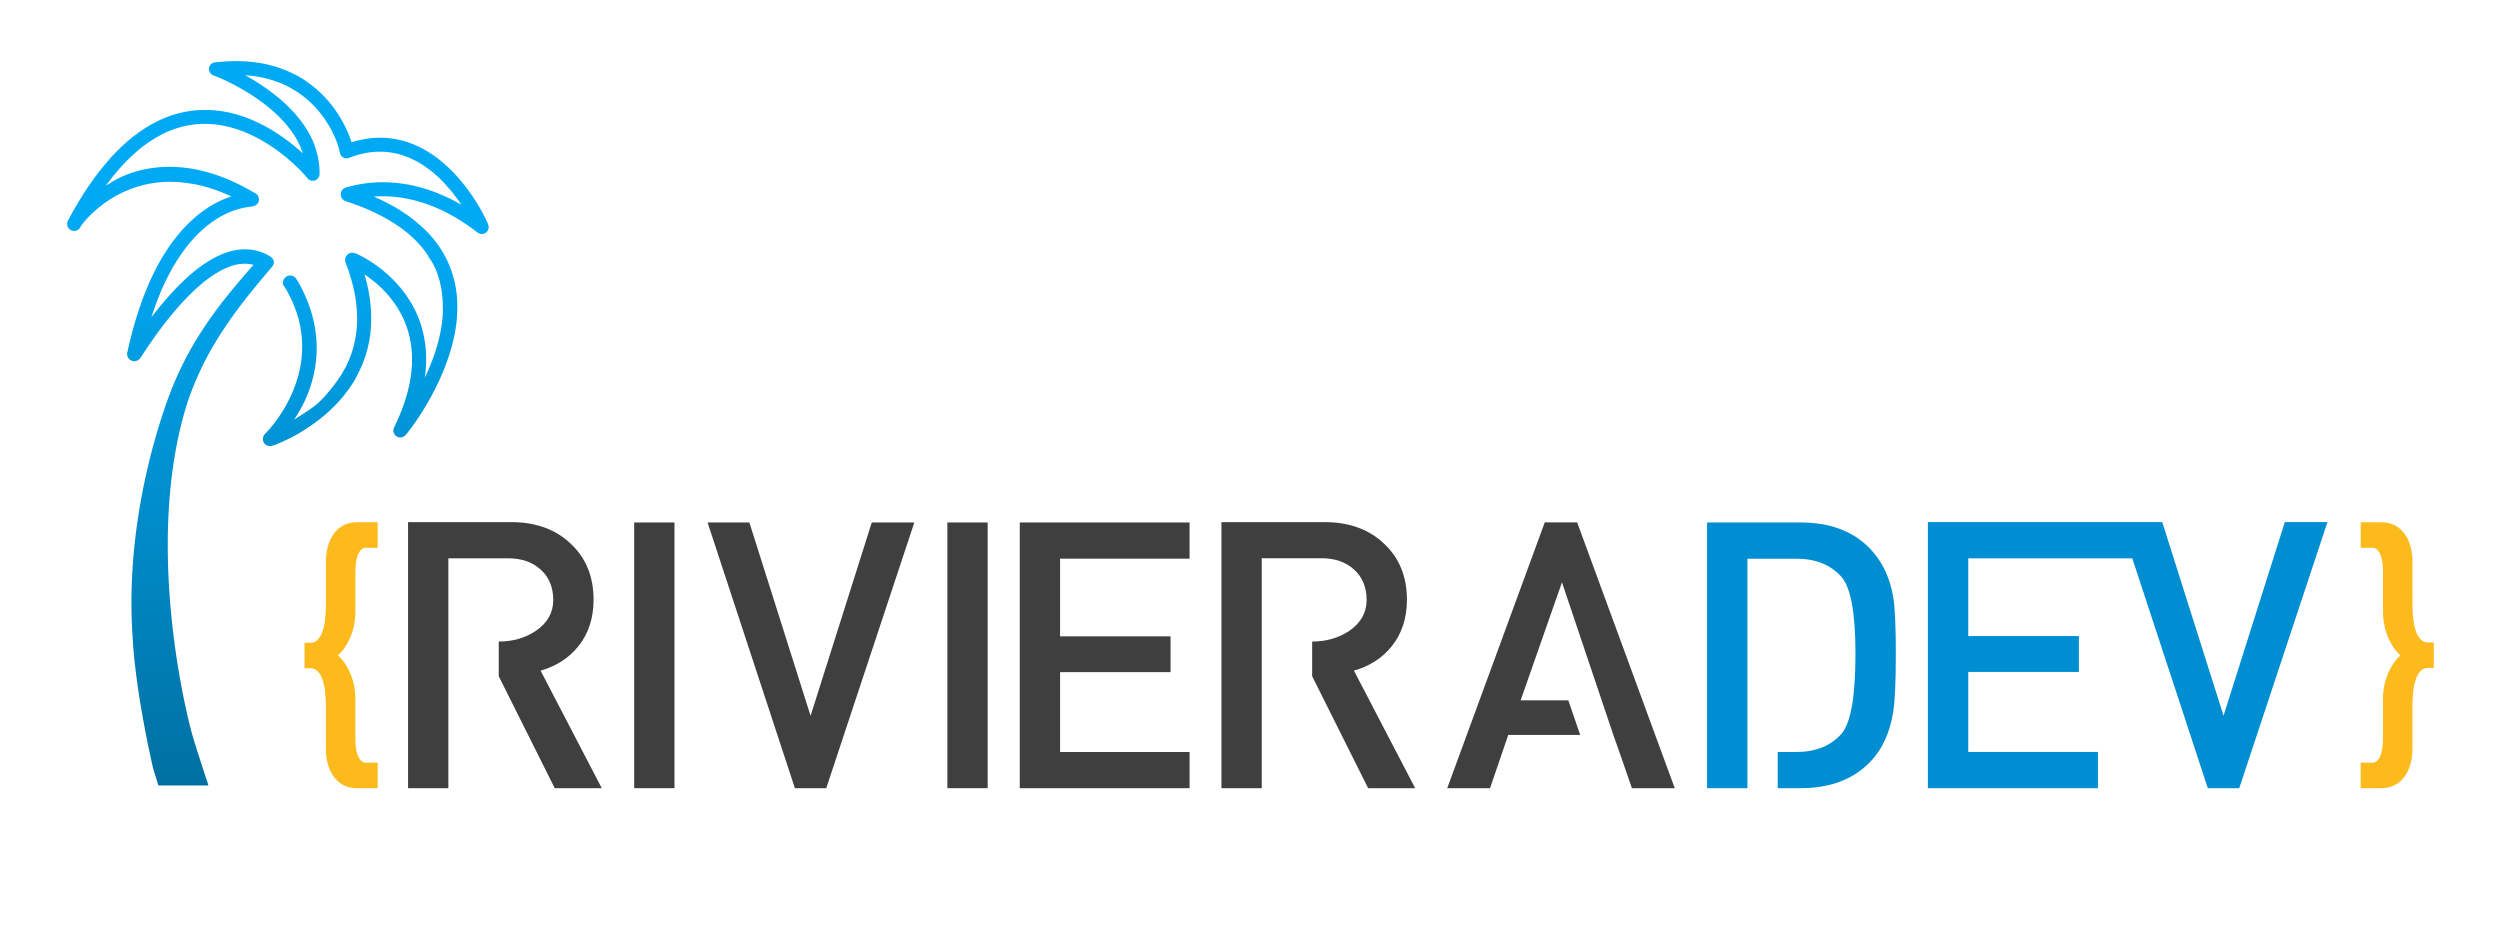 <svg id="Õ__1" data-name="Õº≤„_1" xmlns="http://www.w3.org/2000/svg" xmlns:xlink="http://www.w3.org/1999/xlink" viewBox="0 0 2312.28 870.08"><defs><style>.cls-1{fill:#fdba1d;}.cls-2{fill:#3f3f3f;}.cls-3{fill:#008ed3;}.cls-4{fill:url(#Dégradé_sans_nom_7);}</style><linearGradient id="Dégradé_sans_nom_7" x1="257.03" y1="218.96" x2="257.03" y2="780.52" gradientUnits="userSpaceOnUse"><stop offset="0" stop-color="#00a9f4"/><stop offset="1" stop-color="#006a99"/></linearGradient></defs><title>Plan de travail 1</title><path class="cls-1" d="M308.69,493.83c-4.82,6.66-7.26,15.51-7.26,26.3v38.26a133.19,133.19,0,0,1-.79,14.6,49.22,49.22,0,0,1-2.72,12,18.59,18.59,0,0,1-4.72,7.31,9.32,9.32,0,0,1-6.54,2.18h-5v23.61h5a9.32,9.32,0,0,1,6.53,2.18,18.59,18.59,0,0,1,4.72,7.31,49.21,49.21,0,0,1,2.72,12,133.26,133.26,0,0,1,.79,14.6v37.75c0,10.79,2.44,19.64,7.26,26.3h0c5.18,7.17,12.55,10.8,21.9,10.8h18.73V705.42H338.83a6.38,6.38,0,0,1-4-1.17,11.05,11.05,0,0,1-3.21-4,25.6,25.6,0,0,1-2.16-7.08,55.38,55.38,0,0,1-.75-9.18V648A63.9,63.9,0,0,0,326,628.36a57.82,57.82,0,0,0-6.34-13.78,38.78,38.78,0,0,0-7.13-8.42,38.74,38.74,0,0,0,7.13-8.42A57.84,57.84,0,0,0,326,584a63.87,63.87,0,0,0,2.72-19.66V528.09a53.15,53.15,0,0,1,.75-9,27.44,27.44,0,0,1,2.19-7.17,10.81,10.81,0,0,1,3.17-4.08,6.38,6.38,0,0,1,4-1.17h10.49V483H330.59C321.25,483,313.88,486.66,308.69,493.83Z"/><path class="cls-1" d="M2246.11,594.22a9.31,9.31,0,0,1-6.54-2.18,18.53,18.53,0,0,1-4.72-7.31,49.08,49.08,0,0,1-2.72-12,133.34,133.34,0,0,1-.79-14.6v-38c0-10.78-2.44-19.63-7.26-26.3h0c-5.19-7.17-12.56-10.8-21.9-10.8h-18.73v23.61h10.49a6.38,6.38,0,0,1,4,1.17,10.85,10.85,0,0,1,3.18,4.08,27.54,27.54,0,0,1,2.19,7.17,53,53,0,0,1,.75,9V564.3a63.86,63.86,0,0,0,2.72,19.65,57.86,57.86,0,0,0,6.34,13.78,38.69,38.69,0,0,0,7.13,8.42,38.73,38.73,0,0,0-7.13,8.42,57.87,57.87,0,0,0-6.34,13.78A63.89,63.89,0,0,0,2204,648v36a55.23,55.23,0,0,1-.75,9.18,25.66,25.66,0,0,1-2.15,7.08,11.06,11.06,0,0,1-3.21,4,6.38,6.38,0,0,1-4,1.17h-10.49V729h18.73c9.34,0,16.71-3.63,21.9-10.8,4.82-6.67,7.26-15.51,7.26-26.3v-38a133.39,133.39,0,0,1,.79-14.6,49.1,49.1,0,0,1,2.73-12,18.51,18.51,0,0,1,4.71-7.31,9.31,9.31,0,0,1,6.54-2.18h5V594.22Z"/><path class="cls-2" d="M461.3,593.36q19.68,0,34.52-10,15.87-11,15.88-28.31,0-17.95-11.74-28.31-11.39-10.36-30-10.36H414.69V729H377.41V482.9h95.28q34.52,0,55.58,20.37Q549,522.94,549,554.7q0,25.55-14.15,43.15Q521.7,614.08,500,620.29L556.58,729h-43.5L461.3,625.47Z"/><path class="cls-2" d="M586.56,729V483.24h37.28V729Z"/><path class="cls-2" d="M764.21,729h-29L654.44,483.24H693.1l56.61,178.82,56.61-178.82h39.35Z"/><path class="cls-2" d="M876.22,729V483.24H913.5V729Z"/><path class="cls-2" d="M943.18,729V483.24h157.07v33.49H980.47v71.8h102.18v33.14H980.47v73.88h119.79V729Z"/><path class="cls-2" d="M1213.63,593.36q19.68,0,34.52-10Q1264,572.31,1264,555q0-17.95-11.74-28.31-11.39-10.36-30-10.36H1167V729h-37.28V482.9H1225q34.52,0,55.58,20.37,20.71,19.68,20.71,51.44,0,25.55-14.15,43.15-13.12,16.23-34.87,22.44L1308.91,729h-43.5l-51.78-103.56Z"/><path class="cls-2" d="M1458.73,483.17,1549,729h-39.6l-11-31.68-6.2-17.56-47.52-141.18-38.22,109.16h44.08l11,32H1395L1378.16,729h-39.6l90.22-245.86Z"/><path class="cls-3" d="M1728.58,506.39q-23.17-23.16-63.27-23.16h-86.43V729h37.34V516.76h45.29q26.62,0,41.49,16.6,13.13,14.52,13.14,71.22,0,59.81-13.14,74.33-14.87,16.6-41.49,16.6h-17.29V729h21.09q40.1,0,63.27-23.16,17.63-17.28,22.47-47.36,2.41-14.86,2.42-53.93,0-38.38-2.42-52.55Q1746.2,524,1728.58,506.39Z"/><polygon class="cls-3" points="2113.28 482.88 2056.58 661.96 1999.88 482.88 1981.54 482.88 1961.16 482.88 1783.12 482.88 1783.12 729.03 1940.42 729.03 1940.42 695.5 1820.46 695.5 1820.46 621.51 1922.79 621.51 1922.79 588.32 1820.46 588.32 1820.46 516.41 1972.18 516.41 2042.06 729.03 2071.1 729.03 2152.69 482.88 2113.28 482.88"/><path class="cls-4" d="M451.89,209.12a9.88,9.88,0,0,0-.49-1.78c-.31-.84-.65-1.61-1-2.35-.67-1.47-1.37-2.87-2-4.18-1.33-2.65-2.81-5.38-4.38-8.12a182.43,182.43,0,0,0-10-15.47,169.55,169.55,0,0,0-11.57-14.38,136,136,0,0,0-13.31-12.88,107.86,107.86,0,0,0-15.24-10.77,89.26,89.26,0,0,0-17.12-7.74,82.3,82.3,0,0,0-9.17-2.44l-2.21-.43-2.34-.37c-.54-.09-1.08-.15-1.62-.21l-.73-.09c-.84-.11-1.66-.18-2.41-.24a82.84,82.84,0,0,0-18.87.62c-3,.45-6.12,1.07-9.22,1.84-1.66.43-3.36.91-5.07,1.45-.63-2-1.38-4.11-2.26-6.35-1.28-3.22-2.77-6.5-4.45-9.75s-3.44-6.3-5.33-9.26c-.88-1.39-1.86-2.85-3-4.48l-1.56-2.16-1.6-2.11c-2.2-2.81-4.55-5.54-7-8.11A102.8,102.8,0,0,0,292.15,82c-2.71-2.31-5.57-4.51-8.52-6.56s-6-3.91-9.18-5.62a106.28,106.28,0,0,0-9.64-4.58c-.66-.29-1.33-.55-2-.81l-.55-.21-.81-.31c-.57-.22-1.14-.44-1.73-.64l-1.31-.45c-1.22-.42-2.48-.85-3.74-1.2l-.85-.25-1.75-.51-3.78-1-4-.87c-1.84-.35-3.54-.65-5.28-.94l-2.55-.36c-.81-.12-1.78-.25-2.73-.34l-1.29-.13c-1.31-.14-2.66-.28-4-.35l-2.59-.17c-.6,0-1.19-.06-1.79-.07l-.92,0-2.65-.08-5.25,0-5.3.2-5.28.37-5.6.57-.38,0-.27,0a6.3,6.3,0,0,0-1.55.52,6.39,6.39,0,0,0-3.56,5,6.28,6.28,0,0,0,0,.77v.2a5.14,5.14,0,0,0,.05.59,6.19,6.19,0,0,0,.42,1.58c.93,2.29,3.8,3.53,4.37,3.75h0l.36.12c.93.31,1.9.7,3.09,1.18s2.41,1,3.59,1.53c2.32,1,4.72,2.16,7.15,3.36,2.16,1.07,4.47,2.26,7,3.64s4.79,2.67,6.94,3.94c.74.42,1.47.87,2.19,1.32l1.18.73c1.11.67,2.22,1.39,3.31,2.1l.13.08c1.09.7,2.11,1.37,3.13,2.08l1.2.82c.69.47,1.37.93,2,1.43l3.2,2.32.62.47c.84.63,1.69,1.27,2.54,1.95,1.82,1.41,3.74,3,6.06,5,1.81,1.57,3.7,3.31,5.76,5.32,1.73,1.68,3.49,3.53,5.39,5.64,1.73,1.92,3.39,3.93,4.95,6s3.08,4.21,4.43,6.33a72.87,72.87,0,0,1,6.82,13.67q.5,1.35.94,2.72-2-1.88-4.16-3.71c-5-4.26-9.72-7.95-14.45-11.26a168.14,168.14,0,0,0-15.61-9.74c-2.42-1.3-5.28-2.81-8.19-4.15s-5.71-2.57-8.47-3.63c-.74-.29-1.48-.58-2.21-.84l-.49-.18c-.57-.21-1.14-.42-1.69-.6l-6.55-2.06-4.47-1.16c-.54-.15-1.09-.26-1.64-.37l-.73-.15A104.37,104.37,0,0,0,193,101.75a95.08,95.08,0,0,0-18.65,1.14,99.22,99.22,0,0,0-18,4.67c-1.17.39-2.28.84-3.35,1.28l-1.06.43-.69.28c-.51.2-1,.41-1.51.64l-4.1,1.89-2.18,1.14-1.37.72c-.9.47-1.79.93-2.74,1.48l-1.68,1c-2,1.22-4.16,2.47-6.12,3.86l-2.8,1.89-5.56,4.16-5.33,4.4-1,.86-1.54,1.4c-1.72,1.55-3.5,3.16-5.15,4.85l-1.13,1.12c-.7.69-1.41,1.38-2.15,2.14L102.32,146c-.36.39-.7.78-1,1.19l-3.43,4c-.75.83-1.42,1.68-2.08,2.5l-.89,1.11L92,158.28l-1.37,1.81c-1.38,1.83-2.77,3.66-4.15,5.57l-2.6,3.7-.8,1.13c-.61.85-1.23,1.74-1.8,2.63l-2.89,4.39c-.69,1-1.41,2.14-2.07,3.23l-2.58,4.18c-.72,1.16-1.47,2.37-2.15,3.57l-2.73,4.69c-.6,1-1.23,2.1-1.8,3.17l-3.74,6.81a13.35,13.35,0,0,0-.72,1.4c-.08.18-.15.36-.24.64,0,.09-.05.17-.11.37l-.06.26h0c0,.18-.08.42-.1.63a5.72,5.72,0,0,0,0,.63v.19a6.55,6.55,0,0,0,.65,2.7,6.48,6.48,0,0,0,9.7,2.35,6.56,6.56,0,0,0,1.83-2.14l.43-.82a56.07,56.07,0,0,1,3.87-5q2.21-2.58,4.57-4.94c.53-.55,1.08-1.08,1.63-1.6l1.35-1.28c.61-.57,1.22-1.14,1.84-1.68l.67-.58c.62-.54,1.23-1.08,1.9-1.62l2.62-2.12,2.72-2.07c.81-.62,1.66-1.2,2.55-1.82l.13-.09.55-.38c.26-.18.52-.37.82-.55l1.5-1c.74-.5,1.51-1,2.32-1.45l.53-.32c.89-.55,1.82-1.07,2.87-1.65l1.46-.82,1.52-.78c1.9-1,3.87-1.91,6-2.86l3.14-1.32c.66-.26,1.33-.51,2-.76l1.22-.46c.84-.33,1.71-.61,2.64-.91l.42-.13,1.06-.34c.72-.24,1.41-.46,2.14-.65l3.26-.9c.7-.17,1.4-.33,2.11-.49l2.81-.64,2.85-.5,2.09-.36,4-.51.93-.11,5.1-.39,3.46-.09c1.51-.07,3,0,4.66,0l2.1.05c.64,0,1.33.06,2.05.12l1.15.09,3.09.24a14.81,14.81,0,0,0,1.94.35l2,.22q1.8.2,3.55.45c1.22.18,2.37.35,3.58.58,1.05.18,2.1.4,3.14.61l.35.07c.91.19,1.82.41,2.73.62l.76.18,1.28.33c.73.19,1.47.38,2.17.58l1.26.36c.74.21,1.48.42,2.21.65l1.24.39,2.21.71,3.41,1.19,3.5,1.32c.71.26,1.41.55,2.11.84l1.21.5c1.06.43,2.2.9,3.31,1.41l3.31,1.47.3.14a85.92,85.92,0,0,0-11.05,4.44,105,105,0,0,0-9.94,5.53l-.09.06-1.26.83c-1.13.74-2.29,1.51-3.41,2.34l-.75.54c-.53.37-1.05.75-1.55,1.14l-2.13,1.65c-.63.47-1.2,1-1.76,1.43l-1.25,1.06c-.48.4-1,.8-1.49,1.28l-5,4.66-4.91,5.09-.07.07c-.42.46-.82.93-1.22,1.4l-.6.69a151.76,151.76,0,0,0-13.55,18l-3,4.69c-.63,1-1.23,2.09-1.83,3.14l-1,1.68-1.36,2.37c-.32.56-.62,1.13-.92,1.71l-.44.84-2.55,4.9c-.55,1.08-1.07,2.18-1.58,3.28l-.84,1.78-.72,1.52c-.55,1.16-1.12,2.35-1.62,3.57L137,264c-1.08,2.5-2.19,5.08-3.15,7.67l-2,5.11-2.77,7.86-2.57,7.93c-2,6.34-3.89,13.11-5.95,21.24-.35,1.29-.64,2.58-.93,3.82-.12.54-.25,1.07-.38,1.63L117.73,326a6.56,6.56,0,0,0,.15,3.45,6.63,6.63,0,0,0,5,4.49,6.51,6.51,0,0,0,1.78.1c.19,0,.45,0,.7-.09l.22,0a6.4,6.4,0,0,0,.78-.22,6.83,6.83,0,0,0,2.78-1.87,17,17,0,0,0,1.57-2.11l.39-.59c3.83-5.78,7.94-11.93,12.26-18,4.48-6.27,8.76-11.91,13.07-17.25,4.87-6,9.5-11.35,14.15-16.27a191.08,191.08,0,0,1,15.5-14.76,108.44,108.44,0,0,1,17.23-12.1,64,64,0,0,1,9.37-4.28c1.62-.6,3.32-1.08,4.78-1.46a41.88,41.88,0,0,1,4.84-.88l.15,0c.46-.07,1-.1,1.52-.14l.83-.06.75,0c.57,0,1.1,0,1.58,0h.14a30.05,30.05,0,0,1,4.82.48,23.75,23.75,0,0,1,2.38.52L233,246.61c-4.89,5.57-12.29,14-21.1,24.92A383,383,0,0,0,182,313.42a309.54,309.54,0,0,0-22.12,43.71c-2.11,5.08-45,109.06-37.4,229.07.47,7.34,1.83,46.93,18.6,122.08,1.33,6,3.79,12,5.35,18.23h46.23s0-.06,0-.09a11.3,11.3,0,0,0-.3-1.3c-.11-.39-.16-.55-.22-.72l-6.33-19.33c-2.36-7.29-4.78-15-7.2-22.87-5.13-16.76-46.68-179.12-5.22-310,1.74-5.14,3.73-10.48,6.09-16.32,1.83-4.54,4-9.38,6.71-15.19,2.36-4.9,4.79-9.63,7.25-14.11.36-.69.76-1.39,1.16-2.08l.68-1.21.38-.66c.49-.87,1-1.74,1.5-2.6l3.8-6.32a419.69,419.69,0,0,1,29.18-41c7.77-9.76,14.32-17.47,19.1-23.1l1.71-2,.95-1.14a7,7,0,0,0,1.41-4,5.37,5.37,0,0,0-1.76-3.83,18.25,18.25,0,0,0-4.07-2.87v0c-.21-.11-2-1.06-3-1.46a43.92,43.92,0,0,0-10.23-3.09,45.43,45.43,0,0,0-10.69-.54,54,54,0,0,0-10.49,1.78l-2.44.72c-.54.17-1.08.36-1.61.55l-.75.26c-.6.2-1.15.41-1.7.63l-.76.3c-.53.21-1.07.44-1.61.67l-.83.36a86,86,0,0,0-9.08,4.74A126.55,126.55,0,0,0,178,252.37c-2.63,2.21-5.15,4.44-7.47,6.64s-4.74,4.57-7.08,7c-2.18,2.25-4.39,4.62-6.76,7.25-.71.79-1.4,1.58-2.1,2.38l-4.4,5.13L147,284.56l-3.07,3.84c-1.45,1.85-2.74,3.51-3.92,5.06l1.21-3.77,2.57-7.31c.27-.76.56-1.51.85-2.26l.49-1.29.5-1.31c.73-1.91,1.49-3.9,2.32-5.8l.79-1.88c.74-1.78,1.45-3.46,2.25-5.14l.87-1.89c.79-1.74,1.54-3.38,2.4-5l.78-1.55c.91-1.81,1.76-3.52,2.74-5.24l1.88-3.42c.35-.66.76-1.32,1.18-2l.72-1.19,2-3.27,2.07-3.15.78-1.18c.43-.66.86-1.31,1.31-1.94l3.42-4.72c.21-.29.43-.56.65-.84l.44-.56,2.46-3.09c.47-.62,1-1.23,1.58-1.87l.78-.89,2.51-2.85a121.81,121.81,0,0,1,10.91-10.32,94.28,94.28,0,0,1,12.19-8.6,78.93,78.93,0,0,1,13.43-6.3c2.12-.77,4.44-1.47,7-2.13,2.4-.58,4.84-1,7.24-1.36l2-.26a14.66,14.66,0,0,0,2.44-.49,6.48,6.48,0,0,0,3.67-2.64,6.34,6.34,0,0,0,.93-2.29,4.52,4.52,0,0,0,.09-.53c0-.16,0-.32,0-.48a6.7,6.7,0,0,0-.07-1.28,6.46,6.46,0,0,0-2.44-4.11l-.08-.06c-.16-.12-.32-.23-.45-.3l-5-2.77c-78.55-44.93-129.79-6.54-129.79-6.54l-1.42.81-.89.51c-.47.27-.94.53-1.4.81,1.93-2.64,3.87-5.19,5.81-7.62,3.07-3.89,6.45-7.81,10-11.65s7.28-7.47,10.94-10.72a119.5,119.5,0,0,1,24.88-17.3,89.25,89.25,0,0,1,28.43-9.11l1.41-.17c.8-.1,1.59-.19,2.35-.26l2.87-.22.49,0,4.36-.11c.35,0,.75,0,1.18,0l4.31.15,1.09.1.68.06,1.43.13c.79.07,1.57.14,2.3.24l3.92.59c.54.07,1.12.19,1.68.31l1.89.39a102,102,0,0,1,14.53,4.17,130.06,130.06,0,0,1,13.94,6.08,155.64,155.64,0,0,1,25.63,16.64c4.14,3.29,8,6.67,11.6,10.06,1.74,1.64,3.51,3.4,5.42,5.38,1.64,1.72,3.36,3.56,4.83,5.4a6.33,6.33,0,0,0,3.06,2.52,6.18,6.18,0,0,0,1.11.32,6,6,0,0,0,.63.09l.39,0a6.2,6.2,0,0,0,1.19-.08,6.09,6.09,0,0,0,1-.26,6.35,6.35,0,0,0,4.19-4.74,7.69,7.69,0,0,0,.13-.85,5.58,5.58,0,0,0,0-1l-.11-4a20,20,0,0,0-.14-2.08l-.35-3.37-.91-5.39c-.1-.51-.23-1-.36-1.52-.06-.21-.11-.43-.17-.68l-.79-3.11c-.07-.26-.16-.52-.25-.78L291.21,135l-2-5-2.35-4.84-2.17-3.83c-.36-.64-.73-1.29-1.14-1.9l-2.28-3.51c-.54-.81-1.1-1.57-1.65-2.3l-.86-1.17-1.23-1.67L276.06,109l-.91-1.11c-.58-.72-1.17-1.43-1.83-2.19l-1.41-1.55c-1.39-1.54-2.83-3.13-4.36-4.6l-1-1c-.64-.65-1.31-1.32-2-2l-3-2.74c-.92-.87-1.87-1.66-2.79-2.43L255,88.35l-3.39-2.62c-1.09-.84-2.22-1.72-3.34-2.51-2-1.45-4.17-3-6.91-4.8-4.61-3-9.43-6-14.34-8.69l-.29-.16,5.49.49,4.26.57c2.71.44,5.58.93,8.4,1.63l.81.18c.42.09.84.19,1.22.29l4.22,1.18c.41.12.81.26,1.21.39l.74.25,1.16.39c1,.33,1.92.64,2.87,1l2.08.82c.59.22,1.22.47,1.83.76l1.46.66c.83.37,1.66.74,2.42,1.12l3.85,2,3.69,2.16c.76.48,1.51,1,2.27,1.47l1.3.85c2.73,1.9,4.87,3.53,6.79,5.15l3.23,2.78c.33.3.65.61,1,.91l2.09,2c1.87,1.86,3.75,3.92,5.74,6.3,1.86,2.23,3.6,4.51,5.18,6.79a103,103,0,0,1,8.57,14.8c1.24,2.63,2.34,5.28,3.28,7.87.47,1.29.91,2.64,1.31,4,.06.2.15.63.27,1.16,1,4.45,1.47,6,2.47,7a6.45,6.45,0,0,0,5.49,1.84,6.57,6.57,0,0,0,1.36-.35l3.8-1.39.66-.21c1.22-.39,2.43-.78,3.57-1.12l2.28-.61c.64-.17,1.37-.37,2.09-.51l1-.23c1.16-.25,2.25-.49,3.4-.65l2.23-.37,2.31-.26c1-.14,2.1-.2,3.23-.27l1.27-.08c.43,0,.92,0,1.43,0l2.9,0a70.69,70.69,0,0,1,8.81.78l.88.14c.44.06.87.13,1.29.21l3.34.7,3.26.87c.44.12.87.27,1.3.41l.76.25.85.28c.4.13.8.25,1.25.43l2.58,1,.54.21,3.18,1.41c.37.17.77.38,1.16.58l.77.4L385,149l.67.35a13,13,0,0,1,1.14.63l4,2.44c.78.5,1.55,1,2.37,1.61l1.44,1c1,.64,1.9,1.37,2.89,2.15l2.53,2c.33.25.64.53,1,.81l.65.56,2.25,2c.37.32.74.64,1.13,1l3.34,3.21c.67.69,1.34,1.39,2,2.09l1.17,1.23,3,3.37.58.66c.3.34.61.68.9,1l2.93,3.6,1.87,2.44c.79,1,1.54,2,2.25,3l.77,1.08c.66.91,1.28,1.78,1.87,2.69l.73,1.09.28.41q-3.18-1.84-6.36-3.51c-3.91-2.09-7.92-3.93-11-5.32-3.34-1.42-7.29-3-11.32-4.4s-8-2.54-11.78-3.54-7.8-1.83-11.95-2.45c-3.8-.63-7.9-1.09-12.19-1.38a119.26,119.26,0,0,0-12.32-.19A120.5,120.5,0,0,0,325.44,172l-5,1.25a7,7,0,0,0-1.67.61,6.64,6.64,0,0,0,.95,12.18c4.13,1.37,7.59,2.56,11.08,3.9a195.79,195.79,0,0,1,21.35,9.45c1.23.62,2.43,1.28,3.69,2l3.89,2.21,2.49,1.5c3,1.83,6.15,3.94,9.57,6.45a110.24,110.24,0,0,1,8.9,7.28c1.23,1.09,2.4,2.24,3.64,3.45l.84.85c1.23,1.28,2.39,2.5,3.51,3.8a92.37,92.37,0,0,1,6.91,8.92l.84,1.43.06.75.7.83c.12.15,12.36,15,12.37,45.33v.27a43.32,43.32,0,0,1,0,5.07v.38a129.7,129.7,0,0,1-3.41,22.76,173.53,173.53,0,0,1-6.94,22.16c-1.83,4.74-3.92,9.6-6.26,14.5a124.62,124.62,0,0,0,1.2-15.33,104.66,104.66,0,0,0-2.23-23.62l-.62-2.83c-.15-.66-.33-1.31-.51-2-.09-.31-.17-.62-.27-1s-.17-.61-.25-.91c-.17-.64-.35-1.31-.57-2l-1-3.21c-.1-.32-.21-.65-.36-1.07l-1.53-4c-.24-.63-.52-1.26-.8-1.89l-.42-.95-.4-.89c-.27-.62-.54-1.24-.83-1.81a105.7,105.7,0,0,0-12.62-20c-2.2-2.77-4.69-5.58-7.88-8.88-2.8-2.81-5.72-5.49-8.7-8a121.86,121.86,0,0,0-19.51-13.3c-1.65-.88-3.42-1.82-5.37-2.7-.5-.22-1-.46-1.69-.67a9.16,9.16,0,0,0-2.34-.51,6.32,6.32,0,0,0-3.93,1l-.18.13-.46.35-.22.2-.37.35-.64.76a6.82,6.82,0,0,0-.47.76,6.66,6.66,0,0,0-.38,5.39l1.22,3.33c.2.55.4,1.09.6,1.64.46,1.24.89,2.41,1.26,3.63l1.71,5.34,1.51,5.47c.24.82.44,1.69.63,2.56l.63,2.73c.08.35.16.69.24,1,.13.53.25,1.07.35,1.62l.51,2.79a124.27,124.27,0,0,1,2.06,22,102,102,0,0,1-2.37,21.79,95.77,95.77,0,0,1-7.12,20.65l-.45,1c-.24.51-.47,1-.68,1.41L318.3,342l-.62,1.12c-.69,1.27-1.35,2.46-2.08,3.54l-2,3.06c-.35.55-.68,1.07-1.08,1.59l-3.31,4.54c-4.39,5.61-9.47,11.94-15.11,17-5.36,4.77-11.31,8.34-17.74,12.5-1,.66-2,1.27-3.05,1.92l-1.21.73c4.18-6.53,38.47-54.55,8.9-117.21-1.34-3-2.9-6-4.65-9.07l-.32-.55c-.32-.55-.64-1.1-1-1.63l-.1-.16c-.2-.32-.4-.64-.64-1l-.13-.2a8.84,8.84,0,0,0-.91-1.24,6.51,6.51,0,0,0-5.71-2.07l-.15,0a6.88,6.88,0,0,0-5,3.74c-.53,1.06-1.2,3.3-.37,4.94a5.42,5.42,0,0,0,.61,1c.93,1.27,2.69,4.33,3.28,5.38C304.25,339.58,249.43,396.63,247.3,399l-1.9,2.08-.54.59c-.14.16-.21.24-.36.43a6.72,6.72,0,0,0-.52.79,6.49,6.49,0,0,0,4.65,9.6,6.29,6.29,0,0,0,.94.08h.11l.43,0h.1a3.29,3.29,0,0,0,.4,0l1.09-.27.76-.24.11,0c2.06-.69,4-1.46,5.55-2.13,1.79-.75,3.58-1.54,5.32-2.36,3.45-1.61,6.92-3.39,10.32-5.28s6.81-3.94,9.91-6,6.09-4.09,9.51-6.64a148.05,148.05,0,0,0,17.41-15.4,128.2,128.2,0,0,0,14.6-18.2c1.19-1.82,2.17-3.38,3.11-5.05L331,346l2.52-5.23c.36-.71.64-1.41.89-2,.11-.27.21-.54.35-.85l1.09-2.69A110.62,110.62,0,0,0,342,312.56l.61-4.23c.05-.37.08-.74.11-1.12l0-.5c.05-.67.11-1.33.17-2,.11-1.24.22-2.48.3-3.72l.16-5.74c0-.62,0-1.21,0-1.67l-.12-4.32a149,149,0,0,0-2.94-23.08c-.89-4.08-1.94-8.17-3.17-12.38a111.79,111.79,0,0,1,13.75,10.79,98.71,98.71,0,0,1,17.4,21.09c1.39,2.3,2.44,4.2,3.33,6a64,64,0,0,1,2.81,6.17l1.43,3.62.13.32.8,2.49c.13.42.26.83.4,1.25.22.67.44,1.34.6,1.95l1.27,5.09c.07.32.13.64.19,1s.08.44.11.63l.63,3.47.43,3.3c0,.43.1.85.15,1.28.08.71.17,1.41.23,2.12l.23,4.19c.05.9.1,1.75.07,2.63l0,3.49c0,.24,0,.47,0,.71s0,.58,0,.92l-.12,1.8a125.91,125.91,0,0,1-4.75,27.2,178,178,0,0,1-9.85,26.08l-1.87,4a6.19,6.19,0,0,0-.6,2.08,6.4,6.4,0,0,0,4.53,6.85,6.24,6.24,0,0,0,4.45-.3,8.35,8.35,0,0,0,2.58-2c.46-.51.86-1,1.33-1.59l1.53-2c.94-1.21,1.91-2.46,2.86-3.76,1.36-1.87,2.76-3.86,4.18-5.93a262.32,262.32,0,0,0,14.91-24.8,235.34,235.34,0,0,0,12-26.4c1.72-4.59,3.28-9.23,4.63-13.83l1-3.45c.22-.79.41-1.56.6-2.34.1-.4.19-.8.29-1.17.53-2,1-4.06,1.37-6l.22-1c.2-.89.35-1.77.49-2.61.06-.36.12-.71.19-1.12s.13-.8.2-1.2c.14-.79.28-1.6.39-2.43l.19-1.41c.25-1.91.51-3.88.66-5.82l.16-1.79.3-5.49c0-.83,0-1.66,0-2.48,0-.4,0-.81,0-1.24v-1.81c0-.44,0-.87,0-1.31l0-.58a100.45,100.45,0,0,0-5.1-29.05,89,89,0,0,0-5.87-13.72l-1.69-3.14-.05-.09c-.41-.7-.83-1.39-1.26-2.07l-.62-1c-1-1.63-2-3.12-3-4.57l-1.09-1.55c-.42-.63-.86-1.17-1.24-1.64l-2.23-2.8c-.39-.49-.82-1-1.27-1.52l-2.42-2.7-.38-.42c-.3-.34-.61-.68-.93-1l-3.8-3.8-.08-.07c-.58-.55-1.18-1.08-1.77-1.62l-2.26-2L383,203.6c-.32-.26-.64-.53-1-.83l-4.27-3.15c-.48-.37-1-.72-1.63-1.15l-4.46-3-1.43-.88c-1.61-1-3.22-2-4.84-2.93l-.1-.05-2.17-1.2c-1.38-.77-2.76-1.54-4.16-2.27-4.23-2.21-8.61-4.3-13.2-6.29q1.67-.13,3.35-.2a113,113,0,0,1,17.34.58l4.4.56,4.28.71c3.49.67,6.13,1.26,8.56,1.9a138.35,138.35,0,0,1,16.66,5.47,146.75,146.75,0,0,1,15.88,7.48,170.59,170.59,0,0,1,15.14,9.21c.82.53,1.63,1.11,2.48,1.71l1.09.78.19.13c1.17.82,2.27,1.6,3.37,2.45l2.76,2.08.2.15a9.94,9.94,0,0,0,1,.72,6.37,6.37,0,0,0,9.18-3.46,6.3,6.3,0,0,0,.3-1.25A5.62,5.62,0,0,0,451.89,209.12Z"/></svg>